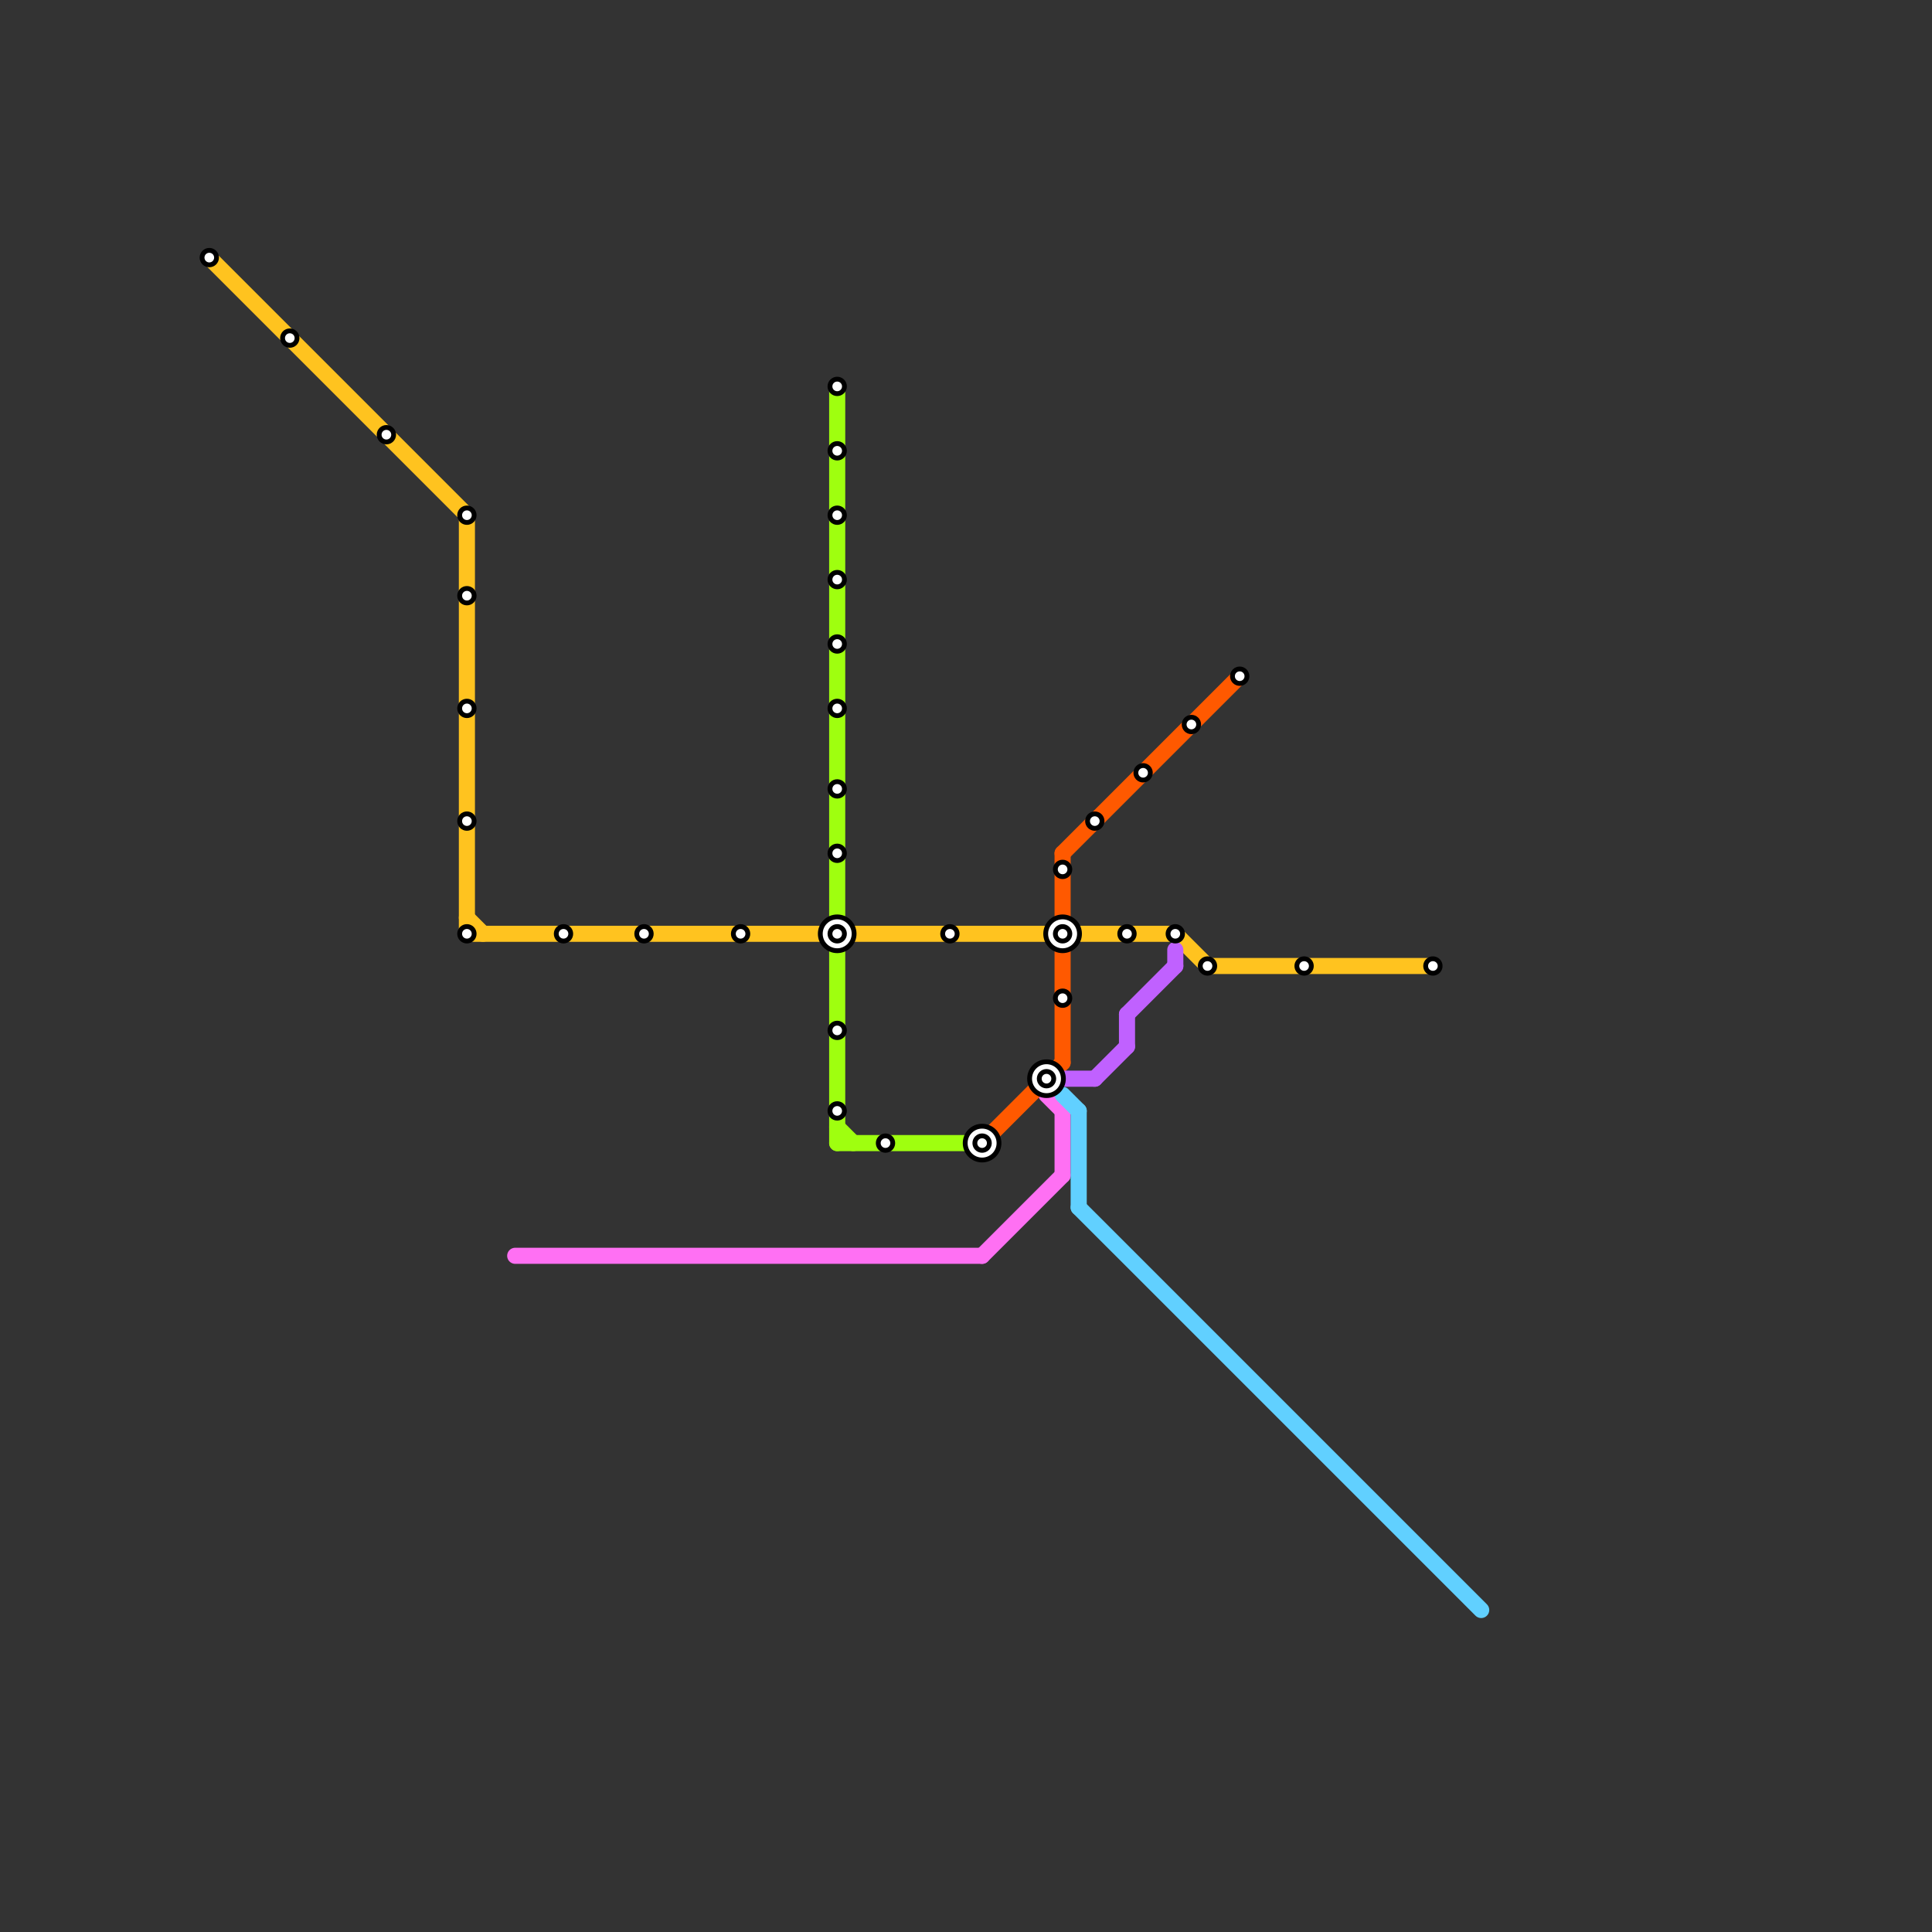 
<svg version="1.1" xmlns="http://www.w3.org/2000/svg" viewBox="0 0 120 120">
<rect x="0" y="0" width="120" height="120" fill="#333333" stroke="none"/>
<style>text { font: 1px Helvetica; font-weight: 600; white-space: pre; dominant-baseline: central; } line { stroke-width: 1; fill: none; stroke-linecap: round; stroke-linejoin: round; } .c0 { stroke: #ffc31f } .c1 { stroke: #ff70f3 } .c2 { stroke: #9fff0f } .c3 { stroke: #ff5900 } .c4 { stroke: #c061ff } .c5 { stroke: #61d0ff }</style><defs><g id="wm-xf"><circle r="1.2" fill="#000"/><circle r="0.9" fill="#fff"/><circle r="0.6" fill="#000"/><circle r="0.3" fill="#fff"/></g><g id="wm"><circle r="0.6" fill="#000"/><circle r="0.3" fill="#fff"/></g></defs><line class="c0" x1="29" y1="57" x2="30" y2="58"/><line class="c0" x1="75" y1="60" x2="89" y2="60"/><line class="c0" x1="13" y1="16" x2="29" y2="32"/><line class="c0" x1="29" y1="32" x2="29" y2="58"/><line class="c0" x1="29" y1="58" x2="73" y2="58"/><line class="c0" x1="73" y1="58" x2="75" y2="60"/><line class="c1" x1="66" y1="69" x2="66" y2="73"/><line class="c1" x1="32" y1="78" x2="61" y2="78"/><line class="c1" x1="65" y1="68" x2="66" y2="69"/><line class="c1" x1="61" y1="78" x2="66" y2="73"/><line class="c2" x1="52" y1="70" x2="53" y2="71"/><line class="c2" x1="52" y1="59" x2="52" y2="71"/><line class="c2" x1="52" y1="24" x2="52" y2="57"/><line class="c2" x1="52" y1="71" x2="60" y2="71"/><line class="c3" x1="66" y1="53" x2="66" y2="57"/><line class="c3" x1="66" y1="59" x2="66" y2="66"/><line class="c3" x1="61" y1="71" x2="66" y2="66"/><line class="c3" x1="66" y1="53" x2="77" y2="42"/><line class="c4" x1="73" y1="59" x2="73" y2="60"/><line class="c4" x1="68" y1="67" x2="70" y2="65"/><line class="c4" x1="66" y1="67" x2="68" y2="67"/><line class="c4" x1="70" y1="63" x2="73" y2="60"/><line class="c4" x1="70" y1="63" x2="70" y2="65"/><line class="c5" x1="67" y1="69" x2="67" y2="75"/><line class="c5" x1="67" y1="75" x2="92" y2="100"/><line class="c5" x1="66" y1="68" x2="67" y2="69"/>

<use x="13" y="16" href="#wm"/><use x="18" y="21" href="#wm"/><use x="24" y="27" href="#wm"/><use x="29" y="32" href="#wm"/><use x="29" y="37" href="#wm"/><use x="29" y="44" href="#wm"/><use x="29" y="51" href="#wm"/><use x="29" y="58" href="#wm"/><use x="35" y="58" href="#wm"/><use x="40" y="58" href="#wm"/><use x="46" y="58" href="#wm"/><use x="52" y="24" href="#wm"/><use x="52" y="28" href="#wm"/><use x="52" y="32" href="#wm"/><use x="52" y="36" href="#wm"/><use x="52" y="40" href="#wm"/><use x="52" y="44" href="#wm"/><use x="52" y="49" href="#wm"/><use x="52" y="53" href="#wm"/><use x="52" y="58" href="#wm-xf"/><use x="52" y="64" href="#wm"/><use x="52" y="69" href="#wm"/><use x="55" y="71" href="#wm"/><use x="59" y="58" href="#wm"/><use x="61" y="71" href="#wm-xf"/><use x="65" y="67" href="#wm-xf"/><use x="66" y="54" href="#wm"/><use x="66" y="58" href="#wm-xf"/><use x="66" y="62" href="#wm"/><use x="68" y="51" href="#wm"/><use x="70" y="58" href="#wm"/><use x="71" y="48" href="#wm"/><use x="73" y="58" href="#wm"/><use x="74" y="45" href="#wm"/><use x="75" y="60" href="#wm"/><use x="77" y="42" href="#wm"/><use x="81" y="60" href="#wm"/><use x="89" y="60" href="#wm"/>
</svg>

